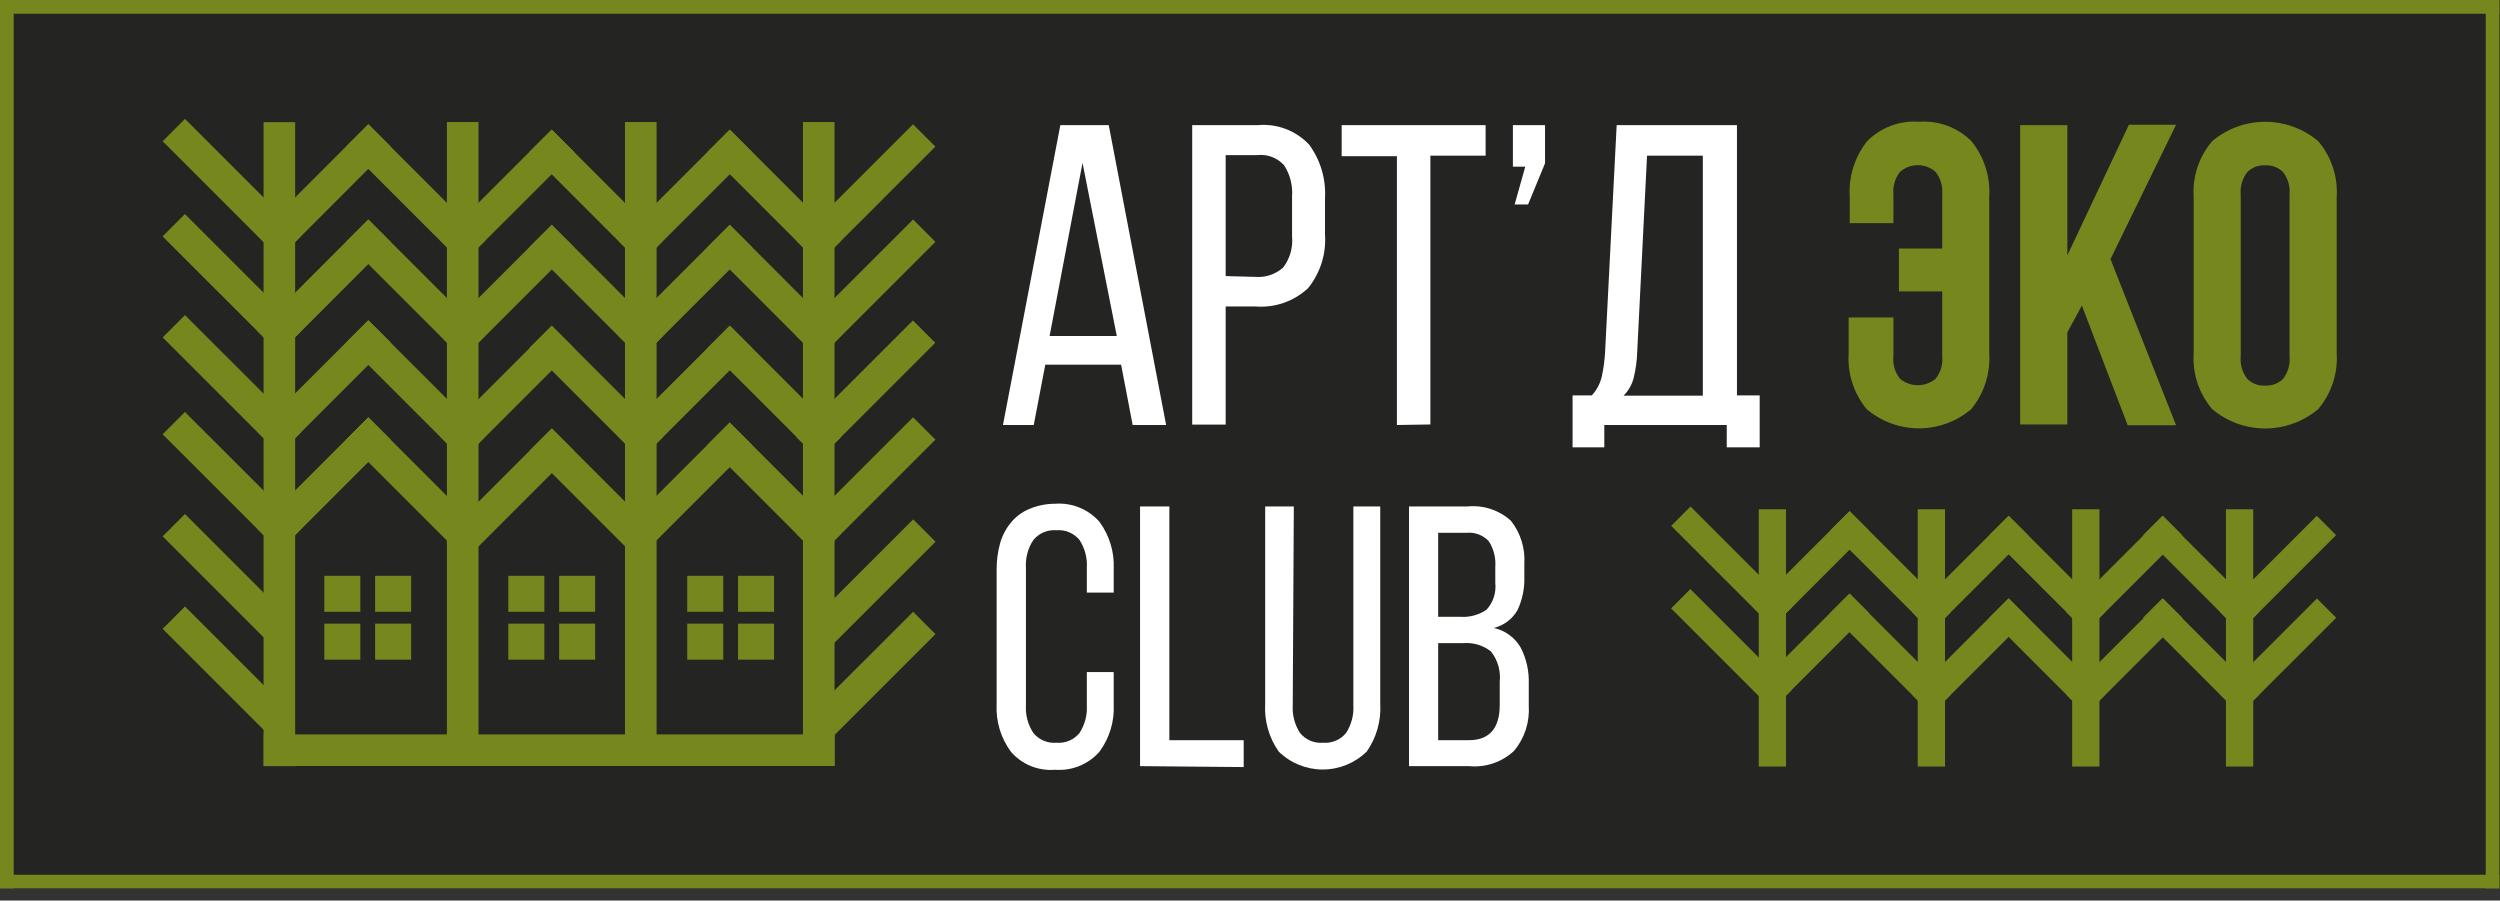 <?xml version="1.0" encoding="UTF-8"?> <svg xmlns="http://www.w3.org/2000/svg" width="186" height="67" viewBox="0 0 186 67" fill="none"><rect x="0" y="0" width="186" height="67" fill="#333333" stroke="none"/> <g clip-path="url(#clip0_16_4)"> <rect width="185.95" height="66.09" fill="#242423"></rect> <path d="M185.96 1.02V0L0.01 0V1.02L185.96 1.02Z" fill="#76871E"></path> <path d="M185.95 66.1V65.08L1.52588e-05 65.08V66.1L185.95 66.1Z" fill="#76871E"></path> <path d="M1.95503e-05 66.09H1.02L1.02 -0H1.95503e-05L1.95503e-05 66.09Z" fill="#76871E"></path> <path d="M184.94 66.09H185.96V-0H184.94V66.09Z" fill="#76871E"></path> <path d="M77.77 27.13L76.91 31.62H74.62L78.89 9.31H82.49L86.76 31.62H84.27L83.41 27.13H77.77ZM78.09 25H83.09L80.54 12.12L78.09 25Z" fill="white"></path> <path d="M93.58 9.31C94.285 9.245 94.996 9.343 95.657 9.594C96.319 9.845 96.915 10.244 97.4 10.76C98.247 11.915 98.665 13.33 98.58 14.76V17.44C98.681 18.884 98.23 20.314 97.32 21.44C96.796 21.928 96.175 22.301 95.499 22.535C94.822 22.769 94.104 22.859 93.39 22.8H91.19V31.59H88.7V9.31H93.58ZM93.39 20.6C93.764 20.63 94.14 20.585 94.496 20.466C94.851 20.348 95.179 20.159 95.46 19.91C95.967 19.252 96.206 18.427 96.13 17.6V14.6C96.187 13.79 95.98 12.983 95.54 12.3C95.292 12.023 94.98 11.809 94.632 11.677C94.284 11.544 93.91 11.498 93.54 11.54H91.19V20.54L93.39 20.6Z" fill="white"></path> <path d="M103.93 31.62V11.62H99.82V9.31H110.53V11.58H106.42V31.58L103.93 31.62Z" fill="white"></path> <path d="M113.69 15.21H112.69L113.48 12.4H112.56V9.31H114.95V12.15L113.69 15.21Z" fill="white"></path> <path d="M128.47 33.28V31.62H119.36V33.28H117V29.42H118.43C118.8 29.017 119.059 28.524 119.18 27.99C119.309 27.391 119.389 26.782 119.42 26.17L120.28 9.31H129.23V29.42H130.92V33.28H128.47ZM121.81 26.14C121.792 26.814 121.701 27.485 121.54 28.14C121.409 28.632 121.151 29.081 120.79 29.44H126.69V11.58H122.54L121.81 26.14Z" fill="white"></path> <path d="M140.87 23.62V26.49C140.804 27.096 140.98 27.703 141.36 28.18C141.732 28.49 142.201 28.66 142.685 28.66C143.169 28.66 143.638 28.49 144.01 28.18C144.39 27.703 144.566 27.096 144.5 26.49V21.68H141.28V18.49H144.5V14.49C144.562 13.881 144.387 13.272 144.01 12.79C143.644 12.466 143.173 12.288 142.685 12.288C142.197 12.288 141.726 12.466 141.36 12.79C140.983 13.272 140.808 13.881 140.87 14.49V16.6H137.62V14.67C137.52 13.171 137.979 11.689 138.91 10.51C139.411 10.001 140.016 9.607 140.685 9.357C141.353 9.106 142.068 9.005 142.78 9.06C143.496 9.007 144.215 9.11 144.888 9.36C145.561 9.61 146.172 10.002 146.68 10.51C147.627 11.682 148.098 13.167 148 14.67V26.27C148.095 27.774 147.62 29.259 146.67 30.43C145.583 31.359 144.2 31.87 142.77 31.87C141.34 31.87 139.957 31.359 138.87 30.43C137.914 29.262 137.439 27.775 137.54 26.27V23.62H140.87Z" fill="#76871E"></path> <path d="M154.89 22.73L153.81 24.73V31.58H150.3V9.31H153.81V19L158.39 9.28H161.9L157.02 19.28L161.9 31.64H158.3L154.89 22.73Z" fill="#76871E"></path> <path d="M163.21 14.67C163.105 13.158 163.597 11.664 164.58 10.51C165.684 9.575 167.083 9.062 168.53 9.062C169.977 9.062 171.376 9.575 172.48 10.51C173.459 11.666 173.95 13.158 173.85 14.67V26.27C173.948 27.782 173.457 29.273 172.48 30.43C171.376 31.365 169.977 31.878 168.53 31.878C167.083 31.878 165.684 31.365 164.58 30.43C163.599 29.275 163.108 27.782 163.21 26.27V14.67ZM166.71 26.49C166.649 27.103 166.828 27.716 167.21 28.2C167.384 28.369 167.591 28.499 167.819 28.584C168.046 28.668 168.288 28.704 168.53 28.69C168.772 28.702 169.014 28.665 169.24 28.581C169.467 28.497 169.675 28.367 169.85 28.2C170.228 27.715 170.404 27.102 170.34 26.49V14.49C170.402 13.881 170.227 13.272 169.85 12.79C169.675 12.623 169.467 12.493 169.24 12.409C169.014 12.325 168.772 12.288 168.53 12.3C168.288 12.286 168.046 12.322 167.819 12.406C167.591 12.491 167.384 12.621 167.21 12.79C166.829 13.27 166.65 13.88 166.71 14.49V26.49Z" fill="#76871E"></path> <path d="M78.49 37.48C79.105 37.432 79.724 37.527 80.296 37.758C80.868 37.989 81.38 38.349 81.79 38.81C82.544 39.831 82.922 41.082 82.86 42.35V44.09H80.86V42.24C80.905 41.513 80.715 40.791 80.32 40.18C80.114 39.927 79.85 39.729 79.55 39.602C79.251 39.474 78.924 39.422 78.6 39.45C78.276 39.422 77.949 39.474 77.65 39.602C77.35 39.729 77.086 39.927 76.88 40.18C76.477 40.788 76.283 41.512 76.33 42.24V52.47C76.285 53.198 76.478 53.921 76.88 54.53C77.086 54.782 77.35 54.981 77.65 55.108C77.949 55.235 78.276 55.287 78.6 55.26C78.924 55.287 79.251 55.235 79.55 55.108C79.85 54.981 80.114 54.782 80.32 54.53C80.714 53.918 80.903 53.196 80.86 52.47V50H82.86V52.41C82.924 53.675 82.545 54.923 81.79 55.94C81.38 56.401 80.868 56.761 80.296 56.992C79.724 57.223 79.105 57.318 78.49 57.27C77.879 57.32 77.264 57.226 76.696 56.995C76.128 56.764 75.623 56.403 75.22 55.94C74.465 54.923 74.086 53.675 74.15 52.41V42.41C74.143 41.734 74.23 41.061 74.41 40.41C74.572 39.846 74.847 39.322 75.22 38.87C75.583 38.433 76.046 38.09 76.57 37.87C77.177 37.611 77.83 37.479 78.49 37.48V37.48Z" fill="white"></path> <path d="M84.82 57V37.68H87V55.07H92.53V57.07L84.82 57Z" fill="white"></path> <path d="M96.18 52.47C96.137 53.197 96.326 53.918 96.72 54.53C96.927 54.784 97.192 54.983 97.494 55.111C97.796 55.238 98.124 55.289 98.45 55.26C98.771 55.284 99.094 55.231 99.389 55.104C99.686 54.977 99.946 54.78 100.15 54.53C100.544 53.918 100.733 53.197 100.69 52.47V37.68H102.69V52.36C102.766 53.622 102.413 54.873 101.69 55.91C100.815 56.77 99.637 57.252 98.41 57.252C97.183 57.252 96.005 56.77 95.13 55.91C94.407 54.873 94.055 53.622 94.13 52.36V37.68H96.26L96.18 52.47Z" fill="white"></path> <path d="M109.17 37.68C109.754 37.622 110.344 37.686 110.902 37.868C111.46 38.051 111.973 38.348 112.41 38.74C113.131 39.652 113.487 40.8 113.41 41.96V42.88C113.444 43.741 113.272 44.598 112.91 45.38C112.722 45.712 112.468 46.003 112.163 46.233C111.859 46.463 111.511 46.629 111.14 46.72C111.557 46.811 111.95 46.987 112.294 47.239C112.639 47.49 112.927 47.811 113.14 48.18C113.565 49.008 113.771 49.93 113.74 50.86V52.5C113.82 53.714 113.434 54.912 112.66 55.85C112.211 56.272 111.678 56.593 111.095 56.791C110.512 56.99 109.893 57.061 109.28 57H104.83V37.68H109.17ZM108.65 45.89C109.341 45.939 110.029 45.752 110.6 45.36C110.844 45.092 111.029 44.775 111.141 44.43C111.253 44.085 111.29 43.721 111.25 43.36V42.18C111.302 41.504 111.13 40.829 110.76 40.26C110.552 40.039 110.296 39.868 110.012 39.761C109.727 39.653 109.423 39.612 109.12 39.64H107V45.89H108.65ZM109.28 55.07C110.81 55.07 111.58 54.19 111.58 52.44V50.73C111.667 49.921 111.434 49.109 110.93 48.47C110.347 48.009 109.611 47.787 108.87 47.85H107V55.07H109.28Z" fill="white"></path> <path d="M41.054 31.875L39.392 33.537L47.319 41.464L48.981 39.802L41.054 31.875Z" fill="#76871E"></path> <path d="M41.056 31.878L33.236 39.698L34.897 41.36L42.718 33.539L41.056 31.878Z" fill="#76871E"></path> <path d="M26.81 42.84H24.13V45.52H26.81V42.84Z" fill="#76871E"></path> <path d="M30.59 42.84H27.91V45.52H30.59V42.84Z" fill="#76871E"></path> <path d="M26.81 46.4H24.13V49.08H26.81V46.4Z" fill="#76871E"></path> <path d="M30.59 46.4H27.91V49.08H30.59V46.4Z" fill="#76871E"></path> <path d="M40.5 42.84H37.82V45.52H40.5V42.84Z" fill="#76871E"></path> <path d="M44.28 42.84H41.6V45.52H44.28V42.84Z" fill="#76871E"></path> <path d="M40.5 46.4H37.82V49.08H40.5V46.4Z" fill="#76871E"></path> <path d="M44.28 46.4H41.6V49.08H44.28V46.4Z" fill="#76871E"></path> <path d="M53.81 42.84H51.13V45.52H53.81V42.84Z" fill="#76871E"></path> <path d="M57.59 42.84H54.91V45.52H57.59V42.84Z" fill="#76871E"></path> <path d="M53.81 46.4H51.13V49.08H53.81V46.4Z" fill="#76871E"></path> <path d="M57.59 46.4H54.91V49.08H57.59V46.4Z" fill="#76871E"></path> <path d="M41.053 16.721L39.39 18.382L47.66 26.658L49.323 24.997L41.053 16.721Z" fill="#76871E"></path> <path d="M41.043 24.228L39.381 25.89L47.663 34.168L49.324 32.506L41.043 24.228Z" fill="#76871E"></path> <path d="M55.952 25.897L54.291 24.235L46.016 32.507L47.678 34.169L55.952 25.897Z" fill="#76871E"></path> <path d="M55.953 33.104L54.292 31.442L46.01 39.721L47.672 41.383L55.953 33.104Z" fill="#76871E"></path> <path d="M55.954 18.388L54.292 16.726L46.018 24.997L47.679 26.659L55.954 18.388Z" fill="#76871E"></path> <path d="M62.09 9.08H59.74V56.99H62.09V9.08Z" fill="#76871E"></path> <path d="M54.295 16.725L52.633 18.386L60.903 26.662L62.565 25.001L54.295 16.725Z" fill="#76871E"></path> <path d="M54.3 24.227L52.639 25.889L60.921 34.168L62.582 32.506L54.3 24.227Z" fill="#76871E"></path> <path d="M69.584 25.503L67.922 23.841L59.245 32.516L60.906 34.178L69.584 25.503Z" fill="#76871E"></path> <path d="M69.595 17.994L67.934 16.331L59.256 25.006L60.917 26.668L69.595 17.994Z" fill="#76871E"></path> <path d="M32.771 25.006L34.432 26.668L42.707 18.396L41.045 16.734L32.771 25.006Z" fill="#76871E"></path> <path d="M32.777 32.526L34.432 34.18L42.712 25.9L41.058 24.245L32.777 32.526Z" fill="#76871E"></path> <path d="M34.419 34.166L36.08 32.504L27.402 23.83L25.741 25.492L34.419 34.166Z" fill="#76871E"></path> <path d="M34.419 41.389L36.081 39.727L27.403 31.052L25.742 32.714L34.419 41.389Z" fill="#76871E"></path> <path d="M34.42 26.666L36.081 25.004L27.404 16.329L25.742 17.991L34.42 26.666Z" fill="#76871E"></path> <path d="M54.289 31.434L52.628 33.096L60.91 41.375L62.571 39.713L54.289 31.434Z" fill="#76871E"></path> <path d="M69.595 32.71L67.933 31.048L59.255 39.723L60.917 41.385L69.595 32.71Z" fill="#76871E"></path> <path d="M69.603 40.304L67.942 38.642L60.092 46.489L61.753 48.151L69.603 40.304Z" fill="#76871E"></path> <path d="M69.598 47.178L67.937 45.516L59.853 53.596L61.515 55.258L69.598 47.178Z" fill="#76871E"></path> <path d="M19.61 57H21.96L21.96 9.09H19.61L19.61 57Z" fill="#76871E"></path> <path d="M19.129 24.606L20.791 26.267L29.062 17.991L27.399 16.33L19.129 24.606Z" fill="#76871E"></path> <path d="M19.125 32.103L20.787 33.765L29.069 25.486L27.407 23.824L19.125 32.103Z" fill="#76871E"></path> <path d="M20.782 33.78L22.443 32.118L13.765 23.443L12.104 25.105L20.782 33.78Z" fill="#76871E"></path> <path d="M20.776 26.262L22.437 24.6L13.76 15.925L12.098 17.587L20.776 26.262Z" fill="#76871E"></path> <path d="M41.048 9.643L39.386 11.304L47.656 19.58L49.318 17.919L41.048 9.643Z" fill="#76871E"></path> <path d="M55.951 11.312L54.289 9.65L46.015 17.922L47.676 19.584L55.951 11.312Z" fill="#76871E"></path> <path d="M54.3 9.637L52.638 11.298L60.908 19.574L62.571 17.913L54.3 9.637Z" fill="#76871E"></path> <path d="M69.592 10.908L67.931 9.246L59.253 17.921L60.914 19.583L69.592 10.908Z" fill="#76871E"></path> <path d="M32.774 17.911L34.435 19.573L42.71 11.302L41.048 9.64L32.774 17.911Z" fill="#76871E"></path> <path d="M34.417 19.581L36.078 17.919L27.401 9.245L25.739 10.907L34.417 19.581Z" fill="#76871E"></path> <path d="M19.134 17.514L20.797 19.175L29.067 10.899L27.405 9.238L19.134 17.514Z" fill="#76871E"></path> <path d="M20.78 19.184L22.442 17.523L13.764 8.848L12.102 10.51L20.78 19.184Z" fill="#76871E"></path> <path d="M19.125 39.326L20.786 40.988L29.068 32.709L27.406 31.047L19.125 39.326Z" fill="#76871E"></path> <path d="M20.776 40.985L22.437 39.323L13.759 30.649L12.098 32.31L20.776 40.985Z" fill="#76871E"></path> <path d="M20.297 48.099L21.958 46.437L13.761 38.243L12.1 39.905L20.297 48.099Z" fill="#76871E"></path> <path d="M19.994 54.676L21.656 53.014L13.763 45.124L12.102 46.786L19.994 54.676Z" fill="#76871E"></path> <path d="M62.09 56.99V54.64H19.62V56.99H62.09Z" fill="#76871E"></path> <path d="M35.6 9.08H33.25V56.99H35.6V9.08Z" fill="#76871E"></path> <path d="M48.85 9.08H46.5V56.99H48.85V9.08Z" fill="#76871E"></path> <path d="M149.444 44.514L148.008 45.949L155.182 53.128L156.618 51.693L149.444 44.514Z" fill="#76871E"></path> <path d="M160.931 44.533L153.753 51.709L155.188 53.144L162.366 45.968L160.931 44.533Z" fill="#76871E"></path> <path d="M149.442 44.519L142.264 51.694L143.699 53.13L150.877 45.954L149.442 44.519Z" fill="#76871E"></path> <path d="M137.603 44.17L136.167 45.606L143.692 53.128L145.128 51.693L137.603 44.17Z" fill="#76871E"></path> <path d="M132.88 37.89H130.85V57.03H132.88V37.89Z" fill="#76871E"></path> <path d="M137.604 44.155L130.43 51.335L131.865 52.77L139.04 45.59L137.604 44.155Z" fill="#76871E"></path> <path d="M125.764 43.827L124.329 45.262L131.854 52.785L133.289 51.349L125.764 43.827Z" fill="#76871E"></path> <path d="M149.443 38.371L148.008 39.806L155.182 46.985L156.618 45.55L149.443 38.371Z" fill="#76871E"></path> <path d="M160.923 38.383L153.745 45.559L155.18 46.995L162.359 39.819L160.923 38.383Z" fill="#76871E"></path> <path d="M149.441 38.376L142.263 45.552L143.698 46.988L150.877 39.812L149.441 38.376Z" fill="#76871E"></path> <path d="M137.61 38.029L136.175 39.465L143.7 46.987L145.135 45.551L137.61 38.029Z" fill="#76871E"></path> <path d="M137.611 38.025L130.436 45.205L131.872 46.64L139.047 39.46L137.611 38.025Z" fill="#76871E"></path> <path d="M125.772 37.685L124.337 39.121L131.862 46.643L133.297 45.208L125.772 37.685Z" fill="#76871E"></path> <path d="M144.71 37.89H142.68V57.03H144.71V37.89Z" fill="#76871E"></path> <path d="M156.2 37.89H154.17V57.03H156.2V37.89Z" fill="#76871E"></path> <path d="M160.886 44.517L159.45 45.952L166.624 53.132L168.06 51.697L160.886 44.517Z" fill="#76871E"></path> <path d="M172.379 44.528L165.201 51.704L166.636 53.139L173.814 45.963L172.379 44.528Z" fill="#76871E"></path> <path d="M160.886 38.374L159.45 39.809L166.624 46.989L168.06 45.554L160.886 38.374Z" fill="#76871E"></path> <path d="M172.371 38.378L165.193 45.554L166.628 46.989L173.806 39.813L172.371 38.378Z" fill="#76871E"></path> <path d="M167.64 37.89H165.61V57.03H167.64V37.89Z" fill="#76871E"></path> </g> <defs> <clipPath id="clip0_16_4"> <rect width="185.95" height="66.09" fill="white"></rect> </clipPath> </defs> </svg> 